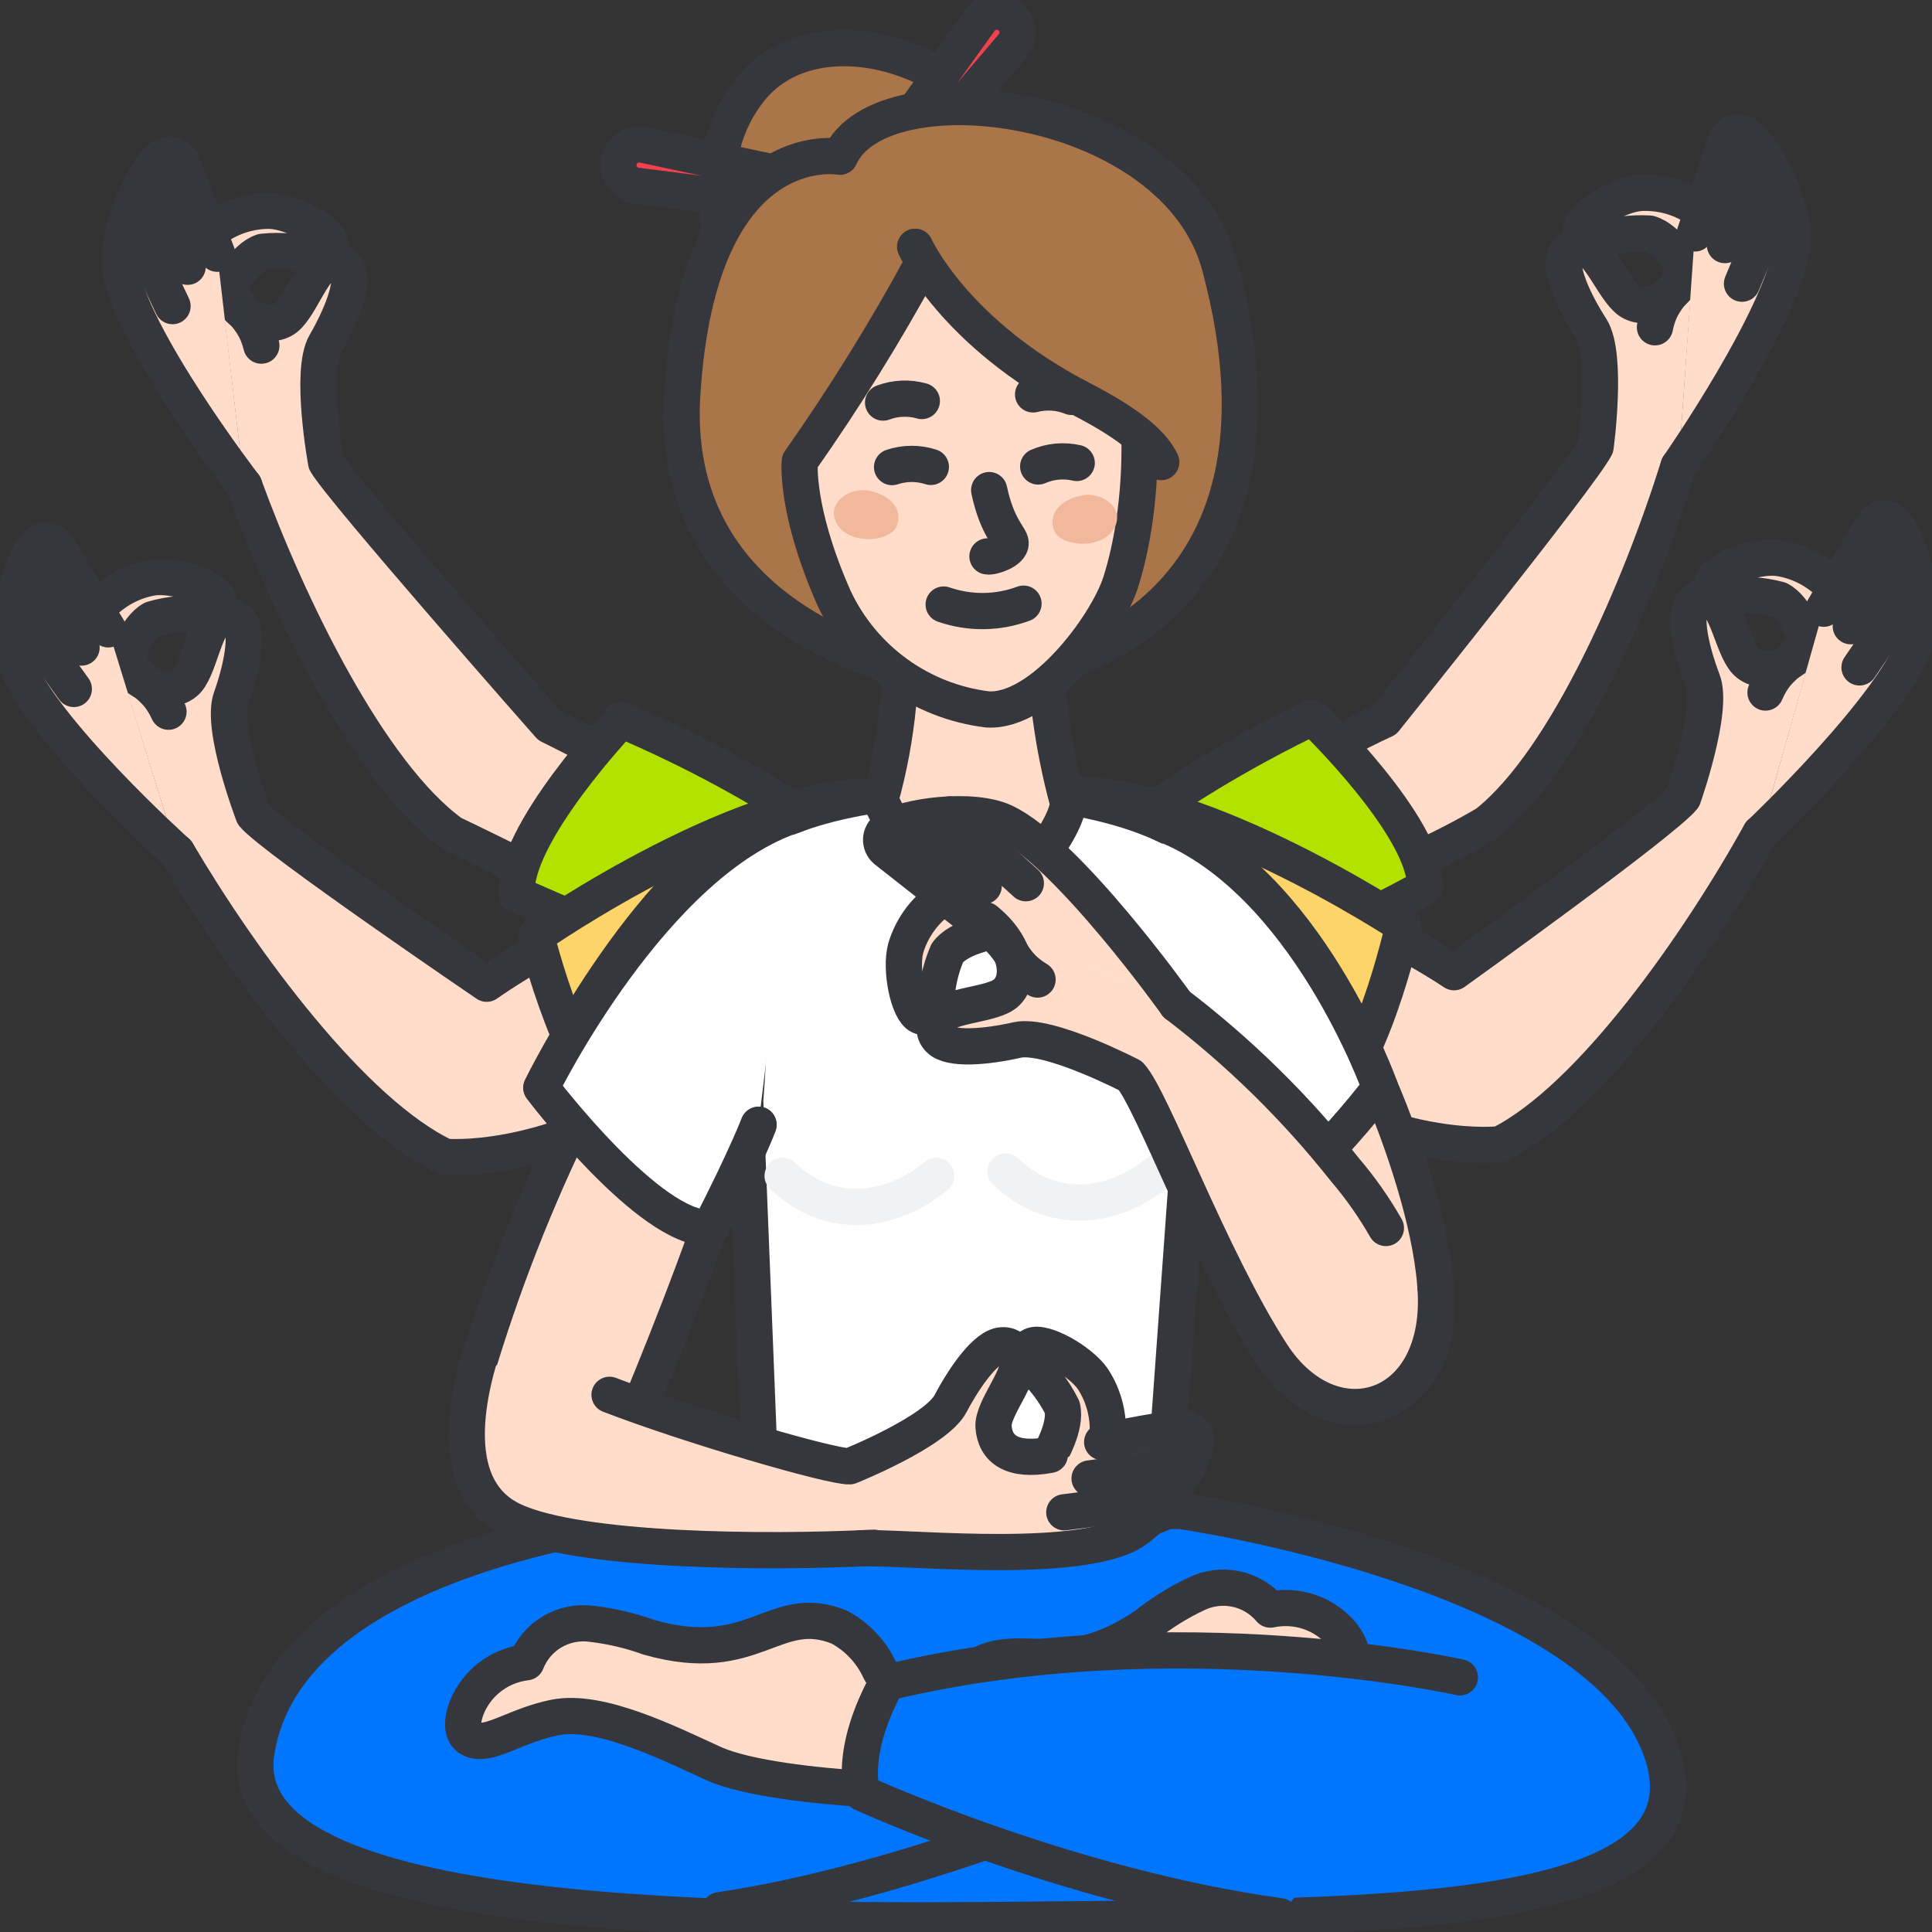 <svg width="80" height="80" viewBox="0 0 80 80" fill="none" xmlns="http://www.w3.org/2000/svg">
<rect x="0" y="0" width="80" height="80" fill="#333333" stroke="none"/>
<g clip-path="url(#clip0_605_1813)">
<path d="M10.111 20.106C11.899 25.023 15.281 32.037 18.716 34.516C18.716 34.516 21.429 35.796 24.311 37.329C25.628 38.027 31.523 34.819 29.447 33.62C26.131 31.706 22.75 30.04 22.75 30.04C22.75 30.04 14.131 20.263 13.504 19.148C13.504 19.148 12.811 15.382 13.472 14.24C14.111 13.135 14.698 11.716 14.383 11.159C14.313 11.022 14.196 10.916 14.054 10.86C13.912 10.803 13.754 10.801 13.609 10.852C12.894 11.076 12.38 12.893 11.711 13.249C10.896 13.682 9.694 13.024 9.098 11.531" fill="#FFDDCA"/>
<path d="M10.111 20.106C11.899 25.023 15.281 32.037 18.716 34.516C18.716 34.516 21.429 35.796 24.311 37.329C25.628 38.027 31.523 34.819 29.447 33.62C26.131 31.706 22.75 30.04 22.75 30.04C22.75 30.04 14.131 20.263 13.504 19.148C13.504 19.148 12.811 15.382 13.472 14.24C14.111 13.135 14.698 11.716 14.383 11.159C14.313 11.022 14.196 10.916 14.054 10.86C13.912 10.803 13.754 10.801 13.609 10.852C12.894 11.076 12.38 12.893 11.711 13.249C10.896 13.682 9.694 13.024 9.098 11.531" stroke="#36373C" stroke-width="1.5" stroke-linecap="round" stroke-linejoin="round"/>
<path d="M7.531 11.237C7.807 10.495 8.305 9.855 8.958 9.406C9.61 8.958 10.385 8.72 11.176 8.728C12.105 8.757 13.649 9.602 13.705 10.121C13.723 10.28 13.661 10.437 13.538 10.539C13.415 10.641 13.249 10.675 13.096 10.63C12.376 10.416 11.62 10.347 10.872 10.426C10.114 10.673 9.477 11.91 9.477 11.91C9.966 13.085 10.509 13.08 10.822 14.312" fill="#FFDDCA"/>
<path d="M7.531 11.237C7.807 10.495 8.305 9.855 8.958 9.406C9.61 8.958 10.385 8.72 11.176 8.728C12.105 8.757 13.649 9.602 13.705 10.121C13.723 10.28 13.661 10.437 13.538 10.539C13.415 10.641 13.249 10.675 13.096 10.63C12.376 10.416 11.62 10.347 10.872 10.426C10.114 10.673 9.477 11.91 9.477 11.91C9.966 13.085 10.509 13.08 10.822 14.312" stroke="#36373C" stroke-width="1.5" stroke-linecap="round" stroke-linejoin="round"/>
<path d="M10.111 20.106C10.111 20.106 5.395 13.958 4.976 11.084C4.764 9.626 5.974 7.059 6.689 6.522C6.756 6.471 6.834 6.436 6.917 6.42C7 6.403 7.085 6.406 7.167 6.428C7.248 6.449 7.323 6.489 7.387 6.544C7.451 6.599 7.501 6.668 7.535 6.746L8.993 10.506" fill="#FFDDCA"/>
<path d="M10.111 20.106C10.111 20.106 5.395 13.958 4.976 11.084C4.764 9.626 5.974 7.059 6.689 6.522C6.756 6.471 6.834 6.436 6.917 6.42C7 6.403 7.085 6.406 7.167 6.428C7.248 6.449 7.323 6.489 7.387 6.544C7.451 6.599 7.501 6.668 7.535 6.746L8.993 10.506" stroke="#36373C" stroke-width="1.5" stroke-linecap="round" stroke-linejoin="round"/>
<path d="M6.19 7.102C6.639 8.446 7.167 9.763 7.769 11.046L6.19 7.102ZM5.338 8.844L7.144 12.675L5.338 8.844Z" fill="#FFDDCA"/>
<path d="M6.19 7.102C6.639 8.446 7.167 9.763 7.769 11.046M5.338 8.844L7.144 12.675" stroke="#36373C" stroke-width="1.5" stroke-linecap="round" stroke-linejoin="round"/>
<path d="M25.733 38.931L21.395 37.039C21.216 34.558 25.724 29.807 25.724 29.807C25.724 29.807 35.932 33.965 38.419 38.865" fill="#B4E200"/>
<path d="M25.733 38.931L21.395 37.039C21.216 34.558 25.724 29.807 25.724 29.807C25.724 29.807 35.932 33.965 38.419 38.865" stroke="#36373C" stroke-width="1.5" stroke-linecap="round" stroke-linejoin="round"/>
<path d="M69.504 19.306C67.943 24.3 64.887 31.462 61.569 34.091C61.569 34.091 57.518 36.565 54.093 37.059C51.136 37.486 48.589 36.086 50.198 34.522C52.322 32.595 54.729 31.005 57.335 29.806C57.335 29.806 65.495 19.645 66.07 18.502C66.07 18.502 66.587 14.708 65.877 13.598C65.187 12.525 64.534 11.134 64.825 10.562C64.888 10.424 65 10.313 65.139 10.25C65.278 10.188 65.435 10.177 65.581 10.221C66.306 10.415 66.903 12.204 67.589 12.529C68.421 12.925 69.593 12.212 70.12 10.693" fill="#FFDDCA"/>
<path d="M69.504 19.306C67.943 24.3 64.887 31.462 61.569 34.091C61.569 34.091 57.518 36.565 54.093 37.059C51.136 37.486 48.589 36.086 50.198 34.522C52.322 32.595 54.729 31.005 57.335 29.806C57.335 29.806 65.495 19.645 66.07 18.502C66.07 18.502 66.587 14.708 65.877 13.598C65.187 12.525 64.534 11.134 64.825 10.562C64.888 10.424 65 10.313 65.139 10.25C65.278 10.188 65.435 10.177 65.581 10.221C66.306 10.415 66.903 12.204 67.589 12.529C68.421 12.925 69.593 12.212 70.12 10.693" stroke="#36373C" stroke-width="1.5" stroke-linecap="round" stroke-linejoin="round"/>
<path d="M71.672 10.329C71.363 9.6 70.836 8.984 70.164 8.566C69.492 8.147 68.707 7.946 67.917 7.989C66.989 8.061 65.487 8.976 65.454 9.496C65.443 9.656 65.513 9.81 65.641 9.907C65.768 10.004 65.936 10.03 66.086 9.977C66.796 9.731 67.548 9.627 68.299 9.672C69.067 9.883 69.76 11.091 69.76 11.091C69.326 12.287 68.783 12.307 68.528 13.552" fill="#FFDDCA"/>
<path d="M71.672 10.329C71.363 9.6 70.836 8.984 70.164 8.566C69.492 8.147 68.707 7.946 67.917 7.989C66.989 8.061 65.487 8.976 65.454 9.496C65.443 9.656 65.513 9.81 65.641 9.907C65.768 10.004 65.936 10.03 66.086 9.977C66.796 9.731 67.548 9.627 68.299 9.672C69.067 9.883 69.76 11.091 69.76 11.091C69.326 12.287 68.783 12.307 68.528 13.552" stroke="#36373C" stroke-width="1.5" stroke-linecap="round" stroke-linejoin="round"/>
<path d="M69.504 19.307C69.504 19.307 73.932 12.949 74.218 10.06C74.363 8.594 73.035 6.084 72.297 5.58C72.227 5.532 72.148 5.501 72.065 5.489C71.981 5.476 71.896 5.483 71.816 5.508C71.735 5.533 71.662 5.577 71.6 5.635C71.539 5.693 71.492 5.764 71.463 5.843L70.179 9.666" fill="#FFDDCA"/>
<path d="M69.504 19.307C69.504 19.307 73.932 12.949 74.218 10.06C74.363 8.594 73.035 6.084 72.297 5.58C72.227 5.532 72.148 5.501 72.065 5.489C71.981 5.476 71.896 5.483 71.816 5.508C71.735 5.533 71.662 5.577 71.6 5.635C71.539 5.693 71.492 5.764 71.463 5.843L70.179 9.666" stroke="#36373C" stroke-width="1.5" stroke-linecap="round" stroke-linejoin="round"/>
<path d="M72.822 6.137C72.435 7.5 71.969 8.84 71.426 10.149L72.822 6.137ZM73.757 7.838L72.132 11.747L73.757 7.838Z" fill="#FFDDCA"/>
<path d="M72.822 6.137C72.435 7.5 71.969 8.84 71.426 10.149M73.757 7.838L72.132 11.747" stroke="#36373C" stroke-width="1.5" stroke-linecap="round" stroke-linejoin="round"/>
<path d="M54.764 38.827C56.214 38.202 57.631 37.505 59.011 36.738C59.075 34.251 54.353 29.706 54.353 29.706C54.353 29.706 44.348 34.329 42.089 39.338" fill="#B4E200"/>
<path d="M54.764 38.827C56.214 38.202 57.631 37.505 59.011 36.738C59.075 34.251 54.353 29.706 54.353 29.706C54.353 29.706 44.348 34.329 42.089 39.338" stroke="#36373C" stroke-width="1.5" stroke-linecap="round" stroke-linejoin="round"/>
<path d="M72.89 34.508C70.346 39.082 65.896 45.475 62.116 47.38C62.116 47.38 58.075 47.887 52.943 44.712C51.673 43.926 48.814 40.484 52.931 37.755C54.718 36.568 60.209 40.257 60.209 40.257C60.209 40.257 68.894 34.028 69.693 33.026C69.693 33.026 70.973 29.413 70.5 28.184C70.044 26.993 69.688 25.499 70.088 24.997C70.179 24.875 70.311 24.789 70.46 24.755C70.608 24.722 70.764 24.744 70.898 24.817C71.569 25.15 71.789 27.025 72.395 27.483C73.129 28.039 74.421 27.578 75.246 26.197" fill="#FFDDCA"/>
<path d="M72.89 34.508C70.346 39.082 65.896 45.475 62.116 47.38C62.116 47.38 58.075 47.887 52.943 44.712C51.673 43.926 48.814 40.484 52.931 37.755C54.718 36.568 60.209 40.257 60.209 40.257C60.209 40.257 68.894 34.028 69.693 33.026C69.693 33.026 70.973 29.413 70.5 28.184C70.044 26.993 69.688 25.499 70.088 24.997C70.179 24.875 70.311 24.789 70.46 24.755C70.608 24.722 70.764 24.744 70.898 24.817C71.569 25.15 71.789 27.025 72.395 27.483C73.129 28.039 74.421 27.578 75.246 26.197" stroke="#36373C" stroke-width="1.5" stroke-linecap="round" stroke-linejoin="round"/>
<path d="M76.841 26.156C76.686 25.38 76.296 24.67 75.722 24.124C75.15 23.578 74.422 23.222 73.639 23.105C72.717 22.988 71.058 23.579 70.921 24.083C70.878 24.237 70.915 24.402 71.02 24.522C71.126 24.642 71.284 24.702 71.442 24.681C72.188 24.584 72.945 24.635 73.671 24.83C74.381 25.193 74.813 26.515 74.813 26.515C74.145 27.598 73.609 27.508 73.106 28.676" fill="#FFDDCA"/>
<path d="M76.841 26.156C76.686 25.38 76.296 24.67 75.722 24.124C75.15 23.578 74.422 23.222 73.639 23.105C72.717 22.988 71.058 23.579 70.921 24.083C70.878 24.237 70.915 24.402 71.02 24.522C71.126 24.642 71.284 24.702 71.442 24.681C72.188 24.584 72.945 24.635 73.671 24.83C74.381 25.193 74.813 26.515 74.813 26.515C74.145 27.598 73.609 27.508 73.106 28.676" stroke="#36373C" stroke-width="1.5" stroke-linecap="round" stroke-linejoin="round"/>
<path d="M72.89 34.508C72.89 34.508 78.519 29.18 79.388 26.408C79.828 25.002 79.039 22.275 78.42 21.634C78.362 21.573 78.29 21.526 78.211 21.497C78.132 21.468 78.047 21.457 77.963 21.466C77.879 21.474 77.799 21.502 77.727 21.546C77.655 21.591 77.595 21.651 77.55 21.722L75.515 25.206" fill="#FFDDCA"/>
<path d="M72.89 34.508C72.89 34.508 78.519 29.18 79.388 26.408C79.828 25.002 79.039 22.275 78.42 21.634C78.362 21.573 78.29 21.526 78.211 21.497C78.132 21.468 78.047 21.457 77.963 21.466C77.879 21.474 77.799 21.502 77.727 21.546C77.655 21.591 77.595 21.651 77.55 21.722L75.515 25.206" stroke="#36373C" stroke-width="1.5" stroke-linecap="round" stroke-linejoin="round"/>
<path d="M78.82 22.283C78.163 23.54 77.435 24.758 76.637 25.93L78.82 22.283ZM79.386 24.137L76.999 27.636L79.386 24.137Z" fill="#FFDDCA"/>
<path d="M78.82 22.283C78.163 23.54 77.435 24.758 76.637 25.93M79.386 24.137L76.999 27.636" stroke="#36373C" stroke-width="1.5" stroke-linecap="round" stroke-linejoin="round"/>
<path d="M50.541 43.449L54.55 45.96C56.708 44.709 58.113 38.322 58.113 38.322C58.113 38.322 48.921 32.246 43.46 32.953" fill="#FDD469"/>
<path d="M50.541 43.449L54.55 45.96C56.708 44.709 58.113 38.322 58.113 38.322C58.113 38.322 48.921 32.246 43.46 32.953" stroke="#36373C" stroke-width="1.5" stroke-linecap="round" stroke-linejoin="round"/>
<path d="M7.334 35.296C9.991 39.806 14.596 46.089 18.427 47.899C18.427 47.899 22.48 48.306 27.532 45.006C28.782 44.189 31.552 40.677 27.371 38.051C25.552 36.908 20.153 40.734 20.153 40.734C20.153 40.734 11.314 34.721 10.496 33.738C10.496 33.738 9.126 30.161 9.568 28.917C9.995 27.715 10.314 26.213 9.902 25.723C9.808 25.602 9.674 25.519 9.525 25.49C9.375 25.46 9.22 25.485 9.087 25.561C8.424 25.912 8.249 27.791 7.658 28.263C6.936 28.837 5.634 28.408 4.774 27.048" fill="#FFDDCA"/>
<path d="M7.334 35.296C9.991 39.806 14.596 46.089 18.427 47.899C18.427 47.899 22.48 48.306 27.532 45.006C28.782 44.189 31.552 40.677 27.371 38.051C25.552 36.908 20.153 40.734 20.153 40.734C20.153 40.734 11.314 34.721 10.496 33.738C10.496 33.738 9.126 30.161 9.568 28.917C9.995 27.715 10.314 26.213 9.902 25.723C9.808 25.602 9.674 25.519 9.525 25.49C9.375 25.46 9.22 25.485 9.087 25.561C8.424 25.912 8.249 27.791 7.658 28.263C6.936 28.837 5.634 28.408 4.774 27.048" stroke="#36373C" stroke-width="1.5" stroke-linecap="round" stroke-linejoin="round"/>
<path d="M3.176 27.044C3.311 26.264 3.684 25.545 4.244 24.985C4.803 24.425 5.521 24.051 6.301 23.915C7.22 23.774 8.892 24.325 9.042 24.825C9.089 24.978 9.056 25.144 8.954 25.267C8.852 25.39 8.695 25.454 8.536 25.436C7.789 25.358 7.033 25.427 6.311 25.64C5.612 26.02 5.214 27.353 5.214 27.353C5.91 28.419 6.44 28.315 6.976 29.47" fill="#FFDDCA"/>
<path d="M3.176 27.044C3.311 26.264 3.684 25.545 4.244 24.985C4.803 24.425 5.521 24.051 6.301 23.915C7.22 23.774 8.892 24.325 9.042 24.825C9.089 24.978 9.056 25.144 8.954 25.267C8.852 25.39 8.695 25.454 8.536 25.436C7.789 25.358 7.033 25.427 6.311 25.64C5.612 26.02 5.214 27.353 5.214 27.353C5.91 28.419 6.44 28.315 6.976 29.47" stroke="#36373C" stroke-width="1.5" stroke-linecap="round" stroke-linejoin="round"/>
<path d="M7.334 35.296C7.334 35.296 1.574 30.107 0.637 27.36C0.162 25.965 0.884 23.221 1.488 22.563C1.545 22.5 1.615 22.452 1.693 22.421C1.772 22.389 1.856 22.376 1.94 22.382C2.024 22.389 2.106 22.414 2.179 22.456C2.251 22.499 2.314 22.557 2.36 22.627L4.482 26.06" fill="#FFDDCA"/>
<path d="M7.334 35.296C7.334 35.296 1.574 30.107 0.637 27.36C0.162 25.965 0.884 23.221 1.488 22.563C1.545 22.5 1.615 22.452 1.693 22.421C1.772 22.389 1.856 22.376 1.94 22.382C2.024 22.389 2.106 22.414 2.179 22.456C2.251 22.499 2.314 22.557 2.36 22.627L4.482 26.06" stroke="#36373C" stroke-width="1.5" stroke-linecap="round" stroke-linejoin="round"/>
<path d="M1.104 23.221C1.791 24.461 2.55 25.661 3.377 26.813L1.104 23.221ZM0.584 25.089L3.057 28.528L0.584 25.089Z" fill="#FFDDCA"/>
<path d="M1.104 23.221C1.791 24.461 2.55 25.661 3.377 26.813M0.584 25.089L3.057 28.528" stroke="#36373C" stroke-width="1.5" stroke-linecap="round" stroke-linejoin="round"/>
<path d="M29.898 43.684C29.898 43.684 28.862 44.502 25.951 46.293C23.763 45.097 22.201 38.745 22.201 38.745C22.201 38.745 31.24 32.447 36.717 33.019" fill="#FDD469"/>
<path d="M29.898 43.684C29.898 43.684 28.862 44.502 25.951 46.293C23.763 45.097 22.201 38.745 22.201 38.745C22.201 38.745 31.24 32.447 36.717 33.019" stroke="#36373C" stroke-width="1.5" stroke-linecap="round" stroke-linejoin="round"/>
<path d="M30.491 12.37C30.369 11.421 28.442 7.079 31.018 3.76C33.593 0.442 39.663 2.197 41.469 5.724C36.025 12.42 30.491 12.37 30.491 12.37Z" fill="#AA7549" stroke="#36373C" stroke-width="1.5" stroke-linejoin="round"/>
<path d="M32.69 12.751L32.275 12.429L40.573 0.844C40.641 0.75 40.727 0.67 40.826 0.61C40.925 0.55 41.035 0.51 41.15 0.493C41.265 0.477 41.382 0.483 41.494 0.513C41.606 0.542 41.711 0.594 41.803 0.665C41.895 0.736 41.971 0.825 42.028 0.926C42.084 1.027 42.119 1.139 42.131 1.254C42.143 1.369 42.132 1.486 42.098 1.597C42.063 1.707 42.007 1.81 41.932 1.899L32.69 12.751Z" fill="#F2424E" stroke="#36373C" stroke-width="1.5" stroke-linejoin="round"/>
<path d="M40.611 8.976L40.522 9.492L26.36 7.691C26.245 7.677 26.134 7.639 26.033 7.581C25.933 7.522 25.846 7.444 25.777 7.351C25.707 7.258 25.658 7.152 25.631 7.039C25.604 6.926 25.6 6.809 25.62 6.695C25.66 6.463 25.792 6.257 25.987 6.126C26.182 5.995 26.422 5.949 26.652 5.999L40.611 8.976Z" fill="#F2424E" stroke="#36373C" stroke-width="1.5" stroke-linejoin="round"/>
<path d="M34.78 6.491C34.78 6.491 28.935 5.409 28.251 16.329C27.813 23.336 33.034 26.538 37.784 27.813C41.7 29.122 43.139 27.65 43.139 27.65C43.139 27.65 54.429 25.684 50.514 11.025C48.681 4.152 36.486 2.676 34.78 6.491Z" fill="#AA7549" stroke="#36373C" stroke-width="1.5" stroke-linejoin="round"/>
<path d="M29.795 62.478C29.795 62.478 11.989 63.455 10.612 72.582C9.531 79.76 30.861 79.615 43.794 79.48C56.726 79.345 71.525 79.628 68.725 72.319C65.925 65.009 48.896 62.566 48.896 62.566L29.795 62.478Z" fill="#0076FF" stroke="#36373C" stroke-width="1.5" stroke-linejoin="round"/>
<path d="M21.444 70.591C21.444 70.591 33.346 69.208 45.301 72.075C46.892 74.968 46.08 74.244 46.08 74.244C46.08 74.244 37.47 77.977 29.797 79.097" fill="#0076FF"/>
<path d="M21.444 70.591C21.444 70.591 33.346 69.208 45.301 72.075C46.892 74.968 46.08 74.244 46.08 74.244C46.08 74.244 37.47 77.977 29.797 79.097" stroke="#36373C" stroke-width="1.5" stroke-linecap="round" stroke-linejoin="round"/>
<path d="M36.87 69.742C36.693 69.574 36.546 69.378 36.434 69.162C36.082 68.397 35.49 67.769 34.747 67.373C32.059 66.291 31.263 69.045 26.872 67.797C26.105 67.52 25.308 67.333 24.498 67.239C23.934 67.162 23.36 67.278 22.87 67.566C22.38 67.855 22 68.3 21.794 68.83C20.694 68.958 19.75 69.672 19.331 70.696C19.234 70.936 18.916 71.872 19.642 72.061C20.367 72.25 21.429 71.427 22.974 71.118C24.832 70.747 27.656 72.16 29.524 73.014C30.943 73.663 33.967 73.962 35.739 74.072C36.992 74.147 38.007 70.878 36.87 69.742ZM38.609 72.327C38.723 72.111 38.8 71.879 38.836 71.638C38.923 70.802 39.283 70.017 39.86 69.405C42.06 67.522 43.696 69.878 47.458 67.295C48.096 66.786 48.791 66.353 49.529 66.005C50.039 65.753 50.619 65.68 51.176 65.796C51.733 65.913 52.235 66.214 52.601 66.65C53.685 66.42 54.807 66.796 55.534 67.632C55.702 67.829 56.303 68.613 55.677 69.024C55.05 69.435 53.779 68.995 52.216 69.195C50.337 69.436 48.115 71.674 46.619 73.08C45.483 74.148 42.713 75.395 41.071 76.065C39.908 76.542 37.898 73.769 38.609 72.327Z" fill="#FFDDCA" stroke="#36373C" stroke-width="1.5" stroke-linejoin="round"/>
<path d="M60.45 69.455C60.45 69.455 48.683 66.804 36.728 69.673C35.137 72.566 35.699 74.246 35.699 74.246C35.699 74.246 44.183 78.138 53.012 79.349" fill="#0076FF"/>
<path d="M60.45 69.455C60.45 69.455 48.683 66.804 36.728 69.673C35.137 72.566 35.699 74.246 35.699 74.246C35.699 74.246 44.183 78.138 53.012 79.349" stroke="#36373C" stroke-width="1.5" stroke-linecap="round" stroke-linejoin="round"/>
<path d="M31.538 62.645L30.857 45.575C31.226 40.821 31.02 37.29 29.727 36.074C32.095 31.511 48.085 31.404 50.903 36.346C49.701 39.373 49.3 42.388 49.29 46.78L48.144 62.642C45.932 63.595 43.544 64.071 41.135 64.036C36.93 64.036 31.538 62.645 31.538 62.645Z" fill="white" stroke="#36373C" stroke-width="1.5" stroke-linejoin="round"/>
<path d="M37.21 25.102C37.439 27.799 37.182 30.515 36.452 33.122C36.452 33.122 38.535 37.737 40.652 37.737C41.413 37.737 44.226 34.447 44.221 33.229C43.583 30.874 43.26 28.446 43.26 26.007" fill="#FFDDCA"/>
<path d="M37.21 25.102C37.439 27.799 37.182 30.515 36.452 33.122C36.452 33.122 38.535 37.737 40.652 37.737C41.413 37.737 44.226 34.447 44.221 33.229C43.583 30.874 43.26 28.446 43.26 26.007" stroke="#36373C" stroke-width="1.5" stroke-linecap="round" stroke-linejoin="round"/>
<path d="M46.424 13.29C47.479 16.362 47.413 20.961 46.4 24.126C45.838 25.878 43.15 29.517 40.89 29.375C38.114 29.037 35.71 27.29 34.531 24.755C32.91 21.09 33.118 19.102 33.118 19.102C34.961 16.483 36.652 13.76 38.181 10.946" fill="#FFDDCA"/>
<path d="M46.424 13.29C47.479 16.362 47.413 20.961 46.4 24.126C45.838 25.878 43.15 29.517 40.89 29.375C38.114 29.037 35.71 27.29 34.531 24.755C32.91 21.09 33.118 19.102 33.118 19.102C34.961 16.483 36.652 13.76 38.181 10.946" stroke="#36373C" stroke-width="1.5" stroke-linecap="round" stroke-linejoin="round"/>
<path d="M38.171 16.605C37.643 16.454 37.081 16.477 36.567 16.67L38.171 16.605ZM44.379 16.436C43.87 16.231 43.309 16.194 42.778 16.332L44.379 16.436ZM44.585 19.17C44.051 19.046 43.491 19.097 42.989 19.316L44.585 19.17ZM38.544 19.334C38.022 19.165 37.459 19.167 36.939 19.341L38.544 19.334ZM40.96 20.294C41.286 21.843 41.838 22.23 41.849 22.488C41.863 22.81 41.105 23.079 40.889 23.04" fill="#FFDDCA"/>
<path d="M38.171 16.605C37.643 16.454 37.081 16.477 36.567 16.67M44.379 16.436C43.87 16.231 43.309 16.194 42.778 16.332M44.585 19.17C44.051 19.046 43.491 19.097 42.989 19.316M38.544 19.334C38.022 19.165 37.459 19.167 36.939 19.341M40.96 20.294C41.286 21.843 41.838 22.23 41.849 22.488C41.863 22.81 41.105 23.079 40.889 23.04" stroke="#36373C" stroke-width="1.5" stroke-linecap="round" stroke-linejoin="round"/>
<path d="M48.332 20.24C48.332 20.24 48.689 18.078 45.657 16.982C40.732 15.202 37.893 10.217 37.893 10.217C40.409 8.177 43.99 8.112 46.579 10.058C51.331 13.364 48.332 20.24 48.332 20.24Z" fill="#AA7549"/>
<path d="M48.085 19.134C47.779 18.493 47.019 17.682 44.766 16.518C39.496 13.796 37.893 10.217 37.893 10.217" stroke="#36373C" stroke-width="1.5" stroke-linecap="round" stroke-linejoin="round"/>
<path d="M35.963 20.316C35.14 20.159 34.144 20.868 34.678 21.726C35.212 22.584 36.839 22.43 37.12 21.806C37.401 21.183 36.979 20.511 35.963 20.316ZM44.822 20.51C45.646 20.353 46.642 21.062 46.107 21.92C45.572 22.777 43.946 22.624 43.665 22C43.384 21.377 43.806 20.705 44.822 20.51Z" fill="#F2B89B"/>
<path d="M39.075 25.032C40.148 25.405 41.317 25.393 42.381 24.996L39.075 25.032Z" fill="#FFDDCA"/>
<path d="M39.075 25.032C40.148 25.405 41.317 25.393 42.381 24.996" stroke="#36373C" stroke-width="1.5" stroke-linecap="round" stroke-linejoin="round"/>
<path d="M32.407 48.69C34.355 50.552 36.876 50.248 38.769 48.69H32.407ZM41.639 48.51C43.587 50.37 46.107 50.067 48 48.51H41.639Z" fill="white"/>
<path d="M32.407 48.69C34.355 50.552 36.876 50.248 38.769 48.69M41.639 48.51C43.587 50.37 46.107 50.067 48 48.51" stroke="#F1F2F3" stroke-width="1.5" stroke-linecap="round" stroke-linejoin="round"/>
<path d="M57.149 45.044C57.149 45.044 61.778 55.499 57.959 57.446C54.14 59.392 51.915 45.949 51.915 45.949L57.149 45.044Z" fill="#FFDDCA" stroke="#36373C" stroke-width="1.5" stroke-linejoin="round"/>
<path d="M31.408 46.571C31.408 46.571 30.95 47.808 29.399 50.847C26.906 50.961 22.418 45.041 22.418 45.041C22.418 45.041 26.688 36.274 31.664 33.921M48.346 47.025C48.888 48.33 49.497 49.605 50.169 50.847C52.662 50.961 57.15 45.041 57.15 45.041C57.15 45.041 54.095 36.414 48.128 34.105" fill="white"/>
<path d="M31.408 46.571C31.408 46.571 30.95 47.808 29.399 50.847C26.906 50.961 22.418 45.041 22.418 45.041C22.418 45.041 26.688 36.274 31.664 33.921M48.346 47.025C48.888 48.33 49.497 49.605 50.169 50.847C52.662 50.961 57.15 45.041 57.15 45.041C57.15 45.041 54.095 36.414 48.128 34.105" stroke="#36373C" stroke-width="1.5" stroke-linecap="round" stroke-linejoin="round"/>
<path d="M48.724 41.593C51.648 43.817 54.239 46.448 56.421 49.404L57.684 51.34C58.154 52.136 58.546 52.976 58.853 53.848C60.002 57.895 55.176 59.971 52.65 56.053C50.123 52.134 47.687 45.472 46.804 44.544C46.804 44.544 43.399 42.773 42.11 43.066C40.863 43.35 39.33 43.492 38.888 43.026C38.779 42.92 38.712 42.778 38.7 42.626C38.688 42.474 38.732 42.323 38.824 42.201C39.25 41.585 41.142 41.631 41.681 41.098C42.336 40.453 42.06 39.11 40.804 38.102" fill="#FFDDCA"/>
<path d="M40.986 36.52C39.367 36.607 37.975 37.7 37.507 39.252C37.261 40.146 37.616 41.866 38.097 42.073C38.243 42.138 38.412 42.124 38.547 42.038C38.681 41.951 38.763 41.803 38.764 41.643C38.772 40.893 38.928 40.152 39.224 39.463C39.684 38.814 41.058 38.571 41.058 38.571C42.039 39.383 41.874 39.9 42.963 40.561" fill="#FFDDCA"/>
<path d="M40.986 36.52C39.367 36.607 37.975 37.7 37.507 39.252C37.261 40.146 37.616 41.866 38.097 42.073C38.243 42.138 38.412 42.124 38.547 42.038C38.681 41.951 38.763 41.803 38.764 41.643C38.772 40.893 38.928 40.152 39.224 39.463C39.684 38.814 41.058 38.571 41.058 38.571C42.039 39.383 41.874 39.9 42.963 40.561" stroke="#36373C" stroke-width="1.5" stroke-linecap="round" stroke-linejoin="round"/>
<path d="M48.724 41.592C48.724 41.592 44.224 35.286 41.593 34.04C40.259 33.408 37.442 33.804 36.716 34.327C36.577 34.426 36.492 34.584 36.485 34.754C36.478 34.924 36.551 35.088 36.681 35.199L39.855 37.697" fill="#FFDDCA"/>
<path d="M48.724 41.592C48.724 41.592 44.224 35.286 41.593 34.04C40.259 33.408 37.442 33.804 36.716 34.327C36.577 34.426 36.492 34.584 36.485 34.754C36.478 34.924 36.551 35.088 36.681 35.199L39.855 37.697" stroke="#36373C" stroke-width="1.5" stroke-linecap="round" stroke-linejoin="round"/>
<path d="M37.418 34.022C38.574 34.847 39.68 35.737 40.732 36.69L37.418 34.022ZM39.339 33.724L42.478 36.572L39.339 33.724Z" fill="#FFDDCA"/>
<path d="M37.418 34.022C38.574 34.847 39.68 35.737 40.732 36.69M39.339 33.724L42.478 36.572" stroke="#36373C" stroke-width="1.5" stroke-linecap="round" stroke-linejoin="round"/>
<path d="M59.434 53.203C59.88 58.469 55.18 59.97 52.651 56.052C50.121 52.133 47.688 45.471 46.805 44.542C46.805 44.542 43.4 42.772 42.111 43.065C40.864 43.349 39.331 43.491 38.889 43.025C38.78 42.919 38.713 42.777 38.701 42.625C38.689 42.473 38.733 42.322 38.825 42.2C39.251 41.584 41.143 41.63 41.682 41.097C42.337 40.452 42.061 39.109 40.805 38.101" stroke="#36373C" stroke-width="1.5" stroke-linecap="round" stroke-linejoin="round"/>
<path d="M48.724 41.592C51.322 43.574 53.663 45.873 55.691 48.436C56.331 49.185 56.898 49.993 57.387 50.849" stroke="#36373C" stroke-width="1.5" stroke-linecap="round" stroke-linejoin="round"/>
<path d="M26.213 58.917C26.213 58.917 28.488 53.533 29.83 49.467C31.056 45.748 31.132 43.501 29.959 42.435C28.256 40.891 25.983 41.93 23.843 46.27C22.164 49.689 20.773 53.243 19.686 56.893" fill="#FFDDCA"/>
<path d="M26.213 58.917C26.213 58.917 28.488 53.533 29.83 49.467C31.056 45.748 31.132 43.501 29.959 42.435C28.256 40.891 25.983 41.93 23.843 46.27C22.164 49.689 20.773 53.243 19.686 56.893" stroke="#36373C" stroke-width="1.5" stroke-linecap="round" stroke-linejoin="round"/>
<path d="M36.184 64.087C32.035 64.994 25.305 64.168 21.289 62.986C20.114 62.652 19.2 61.73 18.875 60.553C18.549 59.376 18.861 58.115 19.697 57.225C20.143 56.793 20.654 56.434 21.213 56.162L22.609 56.721L25.911 58.015C29.221 59.292 34.46 60.753 35.184 60.715C35.184 60.715 38.747 59.288 39.362 58.12C39.956 56.992 40.846 55.737 41.487 55.706C41.801 55.677 42.088 55.885 42.158 56.192C42.352 56.916 41.086 58.321 41.141 59.074C41.206 59.991 44.051 61.041 45.429 59.804" fill="#FFDDCA"/>
<path d="M45.081 61.524C46.068 60.24 46.14 58.473 45.261 57.112C44.74 56.344 43.197 55.495 42.729 55.724C42.586 55.793 42.486 55.929 42.464 56.087C42.443 56.245 42.502 56.404 42.623 56.509C43.189 57.003 43.651 57.603 43.984 58.276C44.178 59.045 43.468 60.244 43.468 60.244" fill="#FFDDCA"/>
<path d="M45.081 61.524C46.068 60.24 46.14 58.473 45.261 57.112C44.74 56.344 43.197 55.495 42.729 55.724C42.586 55.793 42.486 55.929 42.464 56.087C42.443 56.245 42.502 56.404 42.623 56.509C43.189 57.003 43.651 57.603 43.984 58.276C44.178 59.045 43.468 60.244 43.468 60.244" stroke="#36373C" stroke-width="1.5" stroke-linecap="round" stroke-linejoin="round"/>
<path d="M35.612 64.116C37.122 64.017 43.915 64.779 46.575 63.599C47.925 63 49.454 60.608 49.528 59.718C49.535 59.634 49.522 59.55 49.492 59.472C49.461 59.393 49.413 59.323 49.351 59.266C49.29 59.209 49.216 59.166 49.135 59.142C49.055 59.117 48.97 59.112 48.886 59.125C47.794 59.265 46.71 59.461 45.638 59.712" fill="#FFDDCA"/>
<path d="M35.612 64.116C37.122 64.017 43.915 64.779 46.575 63.599C47.925 63 49.454 60.608 49.528 59.718C49.535 59.634 49.522 59.55 49.492 59.472C49.461 59.393 49.413 59.323 49.351 59.266C49.29 59.209 49.216 59.166 49.135 59.142C49.055 59.117 48.97 59.112 48.886 59.125C47.794 59.265 46.71 59.461 45.638 59.712" stroke="#36373C" stroke-width="1.5" stroke-linecap="round" stroke-linejoin="round"/>
<path d="M49.305 60.445C47.925 60.784 46.527 61.043 45.117 61.219L49.305 60.445ZM48.281 62.094L44.07 62.621L48.281 62.094Z" fill="#FFDDCA"/>
<path d="M49.305 60.445C47.925 60.784 46.527 61.043 45.117 61.219M48.281 62.094L44.07 62.621" stroke="#36373C" stroke-width="1.5" stroke-linecap="round" stroke-linejoin="round"/>
<path d="M25.24 57.756C28.555 59.035 34.457 60.754 35.183 60.716C35.183 60.716 38.746 59.288 39.361 58.12C39.956 56.992 40.845 55.738 41.486 55.706C41.8 55.677 42.087 55.885 42.158 56.193C42.351 56.916 41.085 58.322 41.14 59.075C41.205 59.991 41.886 60.54 43.47 60.244M36.184 64.088C31.57 64.319 24.033 64.234 21.288 62.987C17.953 61.471 19.78 56.302 20.247 55.047" stroke="#36373C" stroke-width="1.5" stroke-linecap="round" stroke-linejoin="round"/>
<path d="M31.408 46.571C31.408 46.571 30.95 47.808 29.399 50.847C26.906 50.961 22.418 45.041 22.418 45.041C22.418 45.041 27.041 35.613 32.962 33.724" fill="white"/>
<path d="M31.408 46.571C31.408 46.571 30.95 47.808 29.399 50.847C26.906 50.961 22.418 45.041 22.418 45.041C22.418 45.041 27.041 35.613 32.962 33.724" stroke="#36373C" stroke-width="1.5" stroke-linecap="round" stroke-linejoin="round"/>
</g>
<defs>
<clipPath id="clip0_605_1813">
<rect width="80" height="80" fill="white"/>
</clipPath>
</defs>
</svg>
